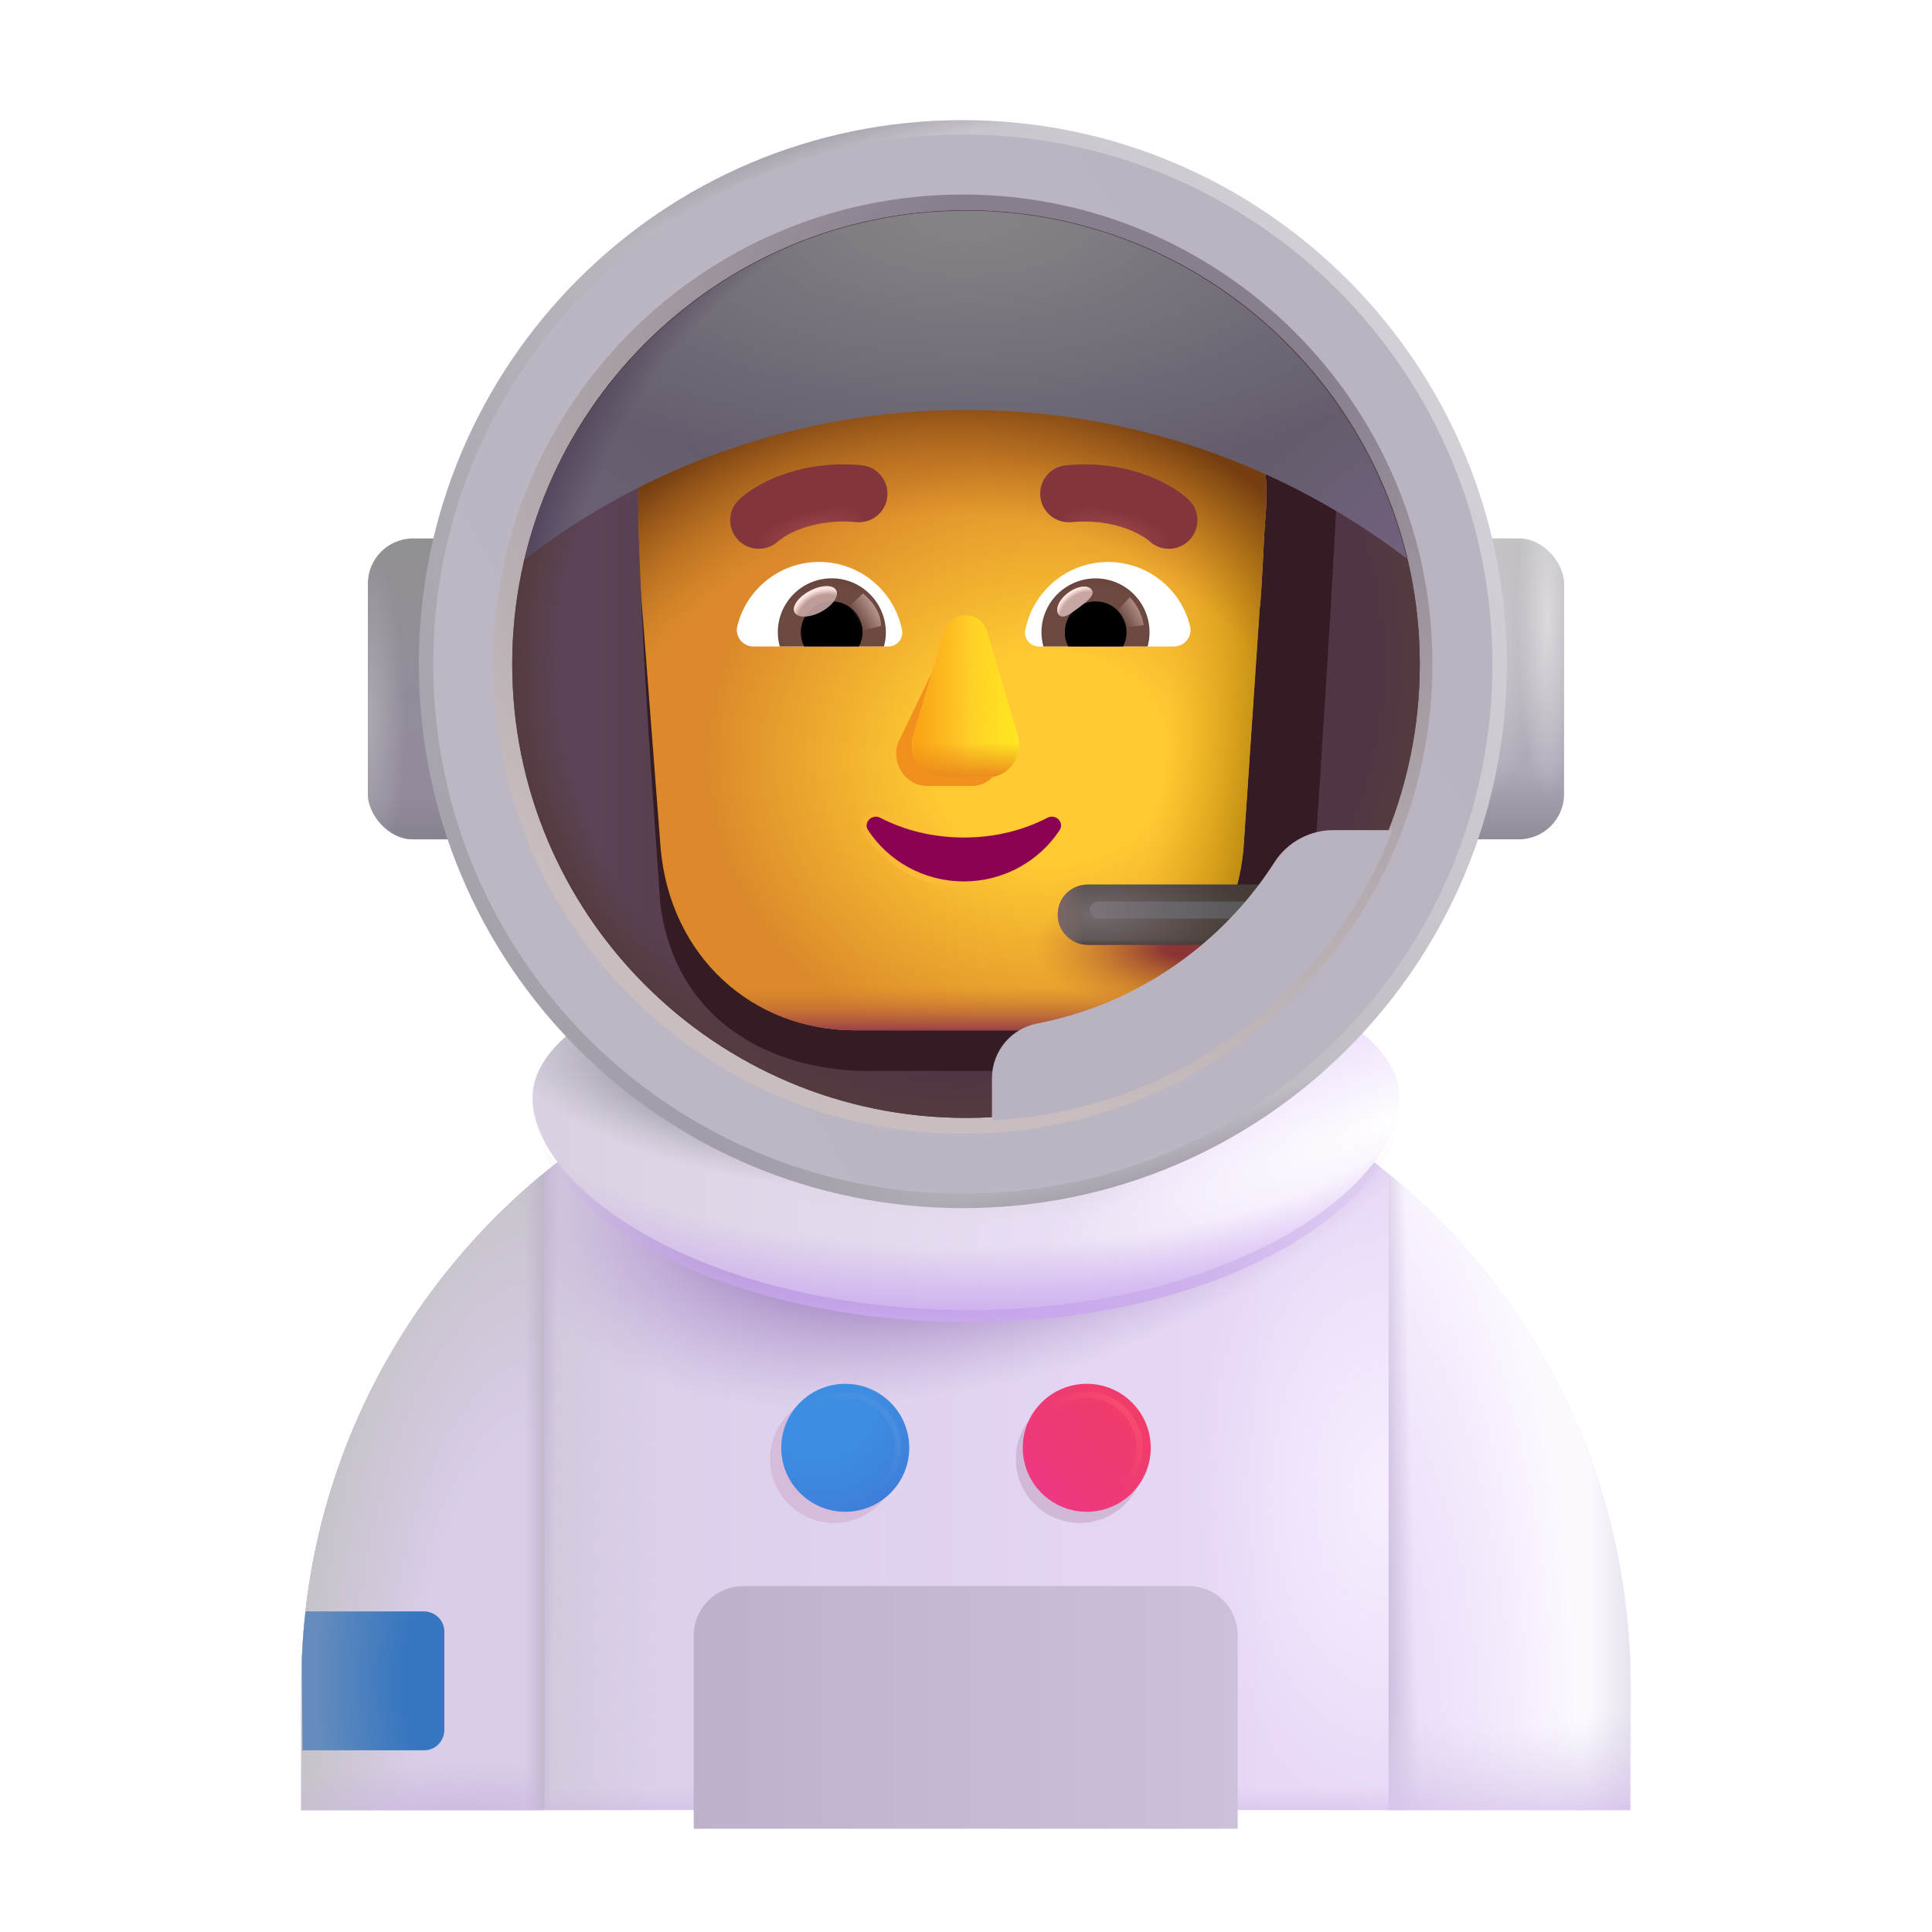 <svg width="32" height="32" viewBox="0 0 32 32" fill="none" xmlns="http://www.w3.org/2000/svg">
<path d="M21.6 18.46H10.39C7.16 20.38 4.99 23.9 4.99 27.93V29.98H27.01V27.93C27.01 23.9 24.84 20.38 21.6 18.46Z" fill="url(#paint0_linear_4002_2530)"/>
<path d="M21.6 18.46H10.39C7.16 20.38 4.99 23.9 4.99 27.93V29.98H27.01V27.93C27.01 23.9 24.84 20.38 21.6 18.46Z" fill="url(#paint1_linear_4002_2530)"/>
<path d="M21.6 18.46H10.39C7.16 20.38 4.99 23.9 4.99 27.93V29.98H27.01V27.93C27.01 23.9 24.84 20.38 21.6 18.46Z" fill="url(#paint2_radial_4002_2530)"/>
<path d="M21.6 18.46H10.39C7.16 20.38 4.99 23.9 4.99 27.93V29.98H27.01V27.93C27.01 23.9 24.84 20.38 21.6 18.46Z" fill="url(#paint3_radial_4002_2530)"/>
<path d="M21.6 18.46H10.39C7.16 20.38 4.99 23.9 4.99 27.93V29.98H27.01V27.93C27.01 23.9 24.84 20.38 21.6 18.46Z" fill="url(#paint4_linear_4002_2530)"/>
<path d="M23 19.44V29.98H27V27.61C26.91 24.32 25.37 21.4 23 19.44Z" fill="#EBDEF9"/>
<path d="M23 19.44V29.98H27V27.61C26.91 24.32 25.37 21.4 23 19.44Z" fill="url(#paint5_radial_4002_2530)"/>
<path d="M23 19.44V29.98H27V27.61C26.91 24.32 25.37 21.4 23 19.44Z" fill="url(#paint6_linear_4002_2530)"/>
<path d="M23 19.44V29.98H27V27.61C26.91 24.32 25.37 21.4 23 19.44Z" fill="url(#paint7_linear_4002_2530)"/>
<path d="M23 19.44V29.98H27V27.61C26.91 24.32 25.37 21.4 23 19.44Z" fill="url(#paint8_radial_4002_2530)"/>
<path d="M9.003 29.98L9.02 29.97V19.421C6.561 21.441 4.99 24.501 4.99 27.93V29.98H9.003Z" fill="#D9CDE8"/>
<path d="M9.003 29.98L9.02 29.97V19.421C6.561 21.441 4.99 24.501 4.99 27.93V29.98H9.003Z" fill="url(#paint9_radial_4002_2530)"/>
<path d="M9.003 29.98L9.02 29.97V19.421C6.561 21.441 4.99 24.501 4.99 27.93V29.98H9.003Z" fill="url(#paint10_linear_4002_2530)"/>
<path d="M9.003 29.98L9.02 29.97V19.421C6.561 21.441 4.99 24.501 4.99 27.93V29.98H9.003Z" fill="url(#paint11_radial_4002_2530)"/>
<g filter="url(#filter0_ii_4002_2530)">
<path d="M19.68 25.97H12.31C11.86 25.97 11.49 26.34 11.49 26.79V29.99H20.5V26.79C20.5 26.33 20.14 25.97 19.68 25.97Z" fill="url(#paint12_linear_4002_2530)"/>
</g>
<g filter="url(#filter1_f_4002_2530)">
<path d="M13.815 25.225C14.4 25.225 14.875 24.75 14.875 24.165C14.875 23.58 14.4 23.105 13.815 23.105C13.23 23.105 12.755 23.58 12.755 24.165C12.755 24.75 13.23 25.225 13.815 25.225Z" fill="#D6BCDB"/>
</g>
<g filter="url(#filter2_f_4002_2530)">
<path d="M17.885 25.225C18.47 25.225 18.945 24.75 18.945 24.165C18.945 23.58 18.47 23.105 17.885 23.105C17.299 23.105 16.825 23.58 16.825 24.165C16.825 24.75 17.299 25.225 17.885 25.225Z" fill="#D1B8D6"/>
</g>
<g filter="url(#filter3_i_4002_2530)">
<path d="M14 25.04C14.585 25.04 15.06 24.565 15.06 23.98C15.06 23.395 14.585 22.92 14 22.92C13.415 22.92 12.94 23.395 12.94 23.98C12.94 24.565 13.415 25.04 14 25.04Z" fill="url(#paint13_radial_4002_2530)"/>
</g>
<g filter="url(#filter4_i_4002_2530)">
<path d="M18 25.04C18.585 25.04 19.06 24.565 19.06 23.98C19.06 23.395 18.585 22.92 18 22.92C17.415 22.92 16.94 23.395 16.94 23.98C16.94 24.565 17.415 25.04 18 25.04Z" fill="url(#paint14_linear_4002_2530)"/>
</g>
<g filter="url(#filter5_f_4002_2530)">
<path d="M18 24.855C18.483 24.855 18.875 24.463 18.875 23.98C18.875 23.497 18.483 23.105 18 23.105C17.517 23.105 17.125 23.497 17.125 23.98C17.125 24.463 17.517 24.855 18 24.855Z" stroke="url(#paint15_linear_4002_2530)" stroke-width="0.1"/>
</g>
<g filter="url(#filter6_f_4002_2530)">
<path d="M14 24.855C14.483 24.855 14.875 24.463 14.875 23.98C14.875 23.497 14.483 23.105 14 23.105C13.517 23.105 13.125 23.497 13.125 23.98C13.125 24.463 13.517 24.855 14 24.855Z" stroke="url(#paint16_linear_4002_2530)" stroke-width="0.1"/>
</g>
<path d="M7.36 28.65V27.03C7.36 26.84 7.21 26.69 7.02 26.69H5.06C5.03 26.95 5.01 27.22 5 27.49L5.01 28.99H7.03C7.21 28.99 7.36 28.84 7.36 28.65Z" fill="url(#paint17_radial_4002_2530)"/>
<g filter="url(#filter7_i_4002_2530)">
<path d="M23.18 18.387C23.18 19.849 20.398 21.902 16 21.902C11.531 21.855 8.82 19.849 8.82 18.387C8.82 16.924 12.035 15.738 16 15.738C19.965 15.738 23.18 16.924 23.18 18.387Z" fill="url(#paint18_linear_4002_2530)"/>
<path d="M23.18 18.387C23.18 19.849 20.398 21.902 16 21.902C11.531 21.855 8.82 19.849 8.82 18.387C8.82 16.924 12.035 15.738 16 15.738C19.965 15.738 23.18 16.924 23.18 18.387Z" fill="url(#paint19_radial_4002_2530)"/>
<path d="M23.18 18.387C23.18 19.849 20.398 21.902 16 21.902C11.531 21.855 8.82 19.849 8.82 18.387C8.82 16.924 12.035 15.738 16 15.738C19.965 15.738 23.18 16.924 23.18 18.387Z" fill="url(#paint20_radial_4002_2530)"/>
</g>
<path d="M23.18 18.387C23.18 19.849 20.398 21.902 16 21.902C11.531 21.855 8.82 19.849 8.82 18.387C8.82 16.924 12.035 15.738 16 15.738C19.965 15.738 23.18 16.924 23.18 18.387Z" fill="url(#paint21_radial_4002_2530)"/>
<path d="M23.18 18.387C23.18 19.849 20.398 21.902 16 21.902C11.531 21.855 8.82 19.849 8.82 18.387C8.82 16.924 12.035 15.738 16 15.738C19.965 15.738 23.18 16.924 23.18 18.387Z" fill="url(#paint22_radial_4002_2530)"/>
<rect x="6.093" y="8.918" width="4.406" height="4.984" rx="0.75" fill="url(#paint23_linear_4002_2530)"/>
<rect x="6.093" y="8.918" width="4.406" height="4.984" rx="0.75" fill="url(#paint24_linear_4002_2530)"/>
<rect x="6.093" y="8.918" width="4.406" height="4.984" rx="0.75" fill="url(#paint25_radial_4002_2530)"/>
<rect x="21.5" y="8.918" width="4.406" height="4.984" rx="0.75" fill="url(#paint26_linear_4002_2530)"/>
<rect x="21.5" y="8.918" width="4.406" height="4.984" rx="0.75" fill="url(#paint27_radial_4002_2530)"/>
<rect x="21.5" y="8.918" width="4.406" height="4.984" rx="0.75" fill="url(#paint28_radial_4002_2530)"/>
<path d="M15.947 1.99C10.967 1.99 6.937 6.02 6.937 11C6.937 15.98 10.967 20.01 15.947 20.01C20.927 20.01 24.957 15.98 24.957 11C24.957 6.02 20.917 1.99 15.947 1.99Z" fill="url(#paint29_linear_4002_2530)"/>
<path d="M15.947 1.99C10.967 1.99 6.937 6.02 6.937 11C6.937 15.98 10.967 20.01 15.947 20.01C20.927 20.01 24.957 15.98 24.957 11C24.957 6.02 20.917 1.99 15.947 1.99Z" fill="url(#paint30_radial_4002_2530)"/>
<path d="M15.947 1.99C10.967 1.99 6.937 6.02 6.937 11C6.937 15.98 10.967 20.01 15.947 20.01C20.927 20.01 24.957 15.98 24.957 11C24.957 6.02 20.917 1.99 15.947 1.99Z" fill="url(#paint31_radial_4002_2530)"/>
<g filter="url(#filter8_f_4002_2530)">
<path d="M15.947 2.228C11.099 2.228 7.176 6.152 7.176 11C7.176 15.848 11.099 19.771 15.947 19.771C20.795 19.771 24.719 15.848 24.719 11C24.719 6.152 20.786 2.228 15.947 2.228Z" fill="url(#paint32_linear_4002_2530)"/>
</g>
<g filter="url(#filter9_f_4002_2530)">
<path d="M15.947 3.222C11.648 3.222 8.169 6.701 8.169 11C8.169 15.299 11.648 18.778 15.947 18.778C20.246 18.778 23.725 15.299 23.725 11C23.725 6.701 20.237 3.222 15.947 3.222Z" fill="url(#paint33_radial_4002_2530)"/>
</g>
<path d="M16 18.516C20.151 18.516 23.516 15.151 23.516 11C23.516 6.849 20.151 3.484 16 3.484C11.849 3.484 8.484 6.849 8.484 11C8.484 15.151 11.849 18.516 16 18.516Z" fill="url(#paint34_linear_4002_2530)"/>
<path d="M16 18.516C20.151 18.516 23.516 15.151 23.516 11C23.516 6.849 20.151 3.484 16 3.484C11.849 3.484 8.484 6.849 8.484 11C8.484 15.151 11.849 18.516 16 18.516Z" fill="url(#paint35_radial_4002_2530)"/>
<g filter="url(#filter10_f_4002_2530)">
<path d="M10.938 14.99C11.229 17.107 13.031 17.738 14.36 17.738H17.385C19.614 17.738 21.497 16.161 21.789 14.044C21.923 12.001 22.057 9.966 22.156 7.925C22.144 7.093 21.459 6.406 20.593 6.372H19.007C17.925 6.372 16.945 5.761 16.5 4.807C16.386 4.533 16.109 4.353 15.803 4.353H14.36C12.268 4.353 10.573 5.993 10.573 8.018C10.573 10.036 10.799 12.967 10.938 14.99Z" fill="#351C24"/>
</g>
<g filter="url(#filter11_i_4002_2530)">
<path d="M10.634 10.042C10.608 9.729 10.576 8.833 10.576 8.603C10.492 5.484 12.323 5.026 15.791 5.026C17.479 5.026 21.318 5.026 20.952 8.656C20.939 8.785 20.898 9.852 20.863 10.097L20.596 14.059C20.436 15.831 19.041 17.065 17.379 17.065H14.161C12.445 17.065 11.104 15.831 10.943 14.059L10.634 10.042Z" fill="url(#paint36_radial_4002_2530)"/>
<path d="M10.634 10.042C10.608 9.729 10.576 8.833 10.576 8.603C10.492 5.484 12.323 5.026 15.791 5.026C17.479 5.026 21.318 5.026 20.952 8.656C20.939 8.785 20.898 9.852 20.863 10.097L20.596 14.059C20.436 15.831 19.041 17.065 17.379 17.065H14.161C12.445 17.065 11.104 15.831 10.943 14.059L10.634 10.042Z" fill="url(#paint37_radial_4002_2530)"/>
<path d="M10.634 10.042C10.608 9.729 10.576 8.833 10.576 8.603C10.492 5.484 12.323 5.026 15.791 5.026C17.479 5.026 21.318 5.026 20.952 8.656C20.939 8.785 20.898 9.852 20.863 10.097L20.596 14.059C20.436 15.831 19.041 17.065 17.379 17.065H14.161C12.445 17.065 11.104 15.831 10.943 14.059L10.634 10.042Z" fill="url(#paint38_radial_4002_2530)"/>
</g>
<path d="M10.634 10.042C10.608 9.729 10.438 8.064 10.438 7.834C10.354 4.715 12.323 5.026 15.791 5.026C17.479 5.026 21.318 5.026 20.952 8.656C20.939 8.785 20.898 9.852 20.863 10.097L20.596 14.059C20.436 15.831 19.041 17.065 17.379 17.065H14.161C12.445 17.065 11.104 15.831 10.943 14.059L10.634 10.042Z" fill="url(#paint39_linear_4002_2530)"/>
<path d="M10.634 10.042C10.608 9.729 10.438 8.064 10.438 7.834C10.354 4.715 12.323 5.026 15.791 5.026C17.479 5.026 21.318 5.026 20.952 8.656C20.939 8.785 20.898 9.852 20.863 10.097L20.596 14.059C20.436 15.831 19.041 17.065 17.379 17.065H14.161C12.445 17.065 11.104 15.831 10.943 14.059L10.634 10.042Z" fill="url(#paint40_radial_4002_2530)"/>
<g filter="url(#filter12_f_4002_2530)">
<path d="M15.688 10.617L14.867 12.318C14.765 12.668 15.01 13.018 15.356 13.018H16.094C16.44 13.018 16.684 12.663 16.582 12.318L16.084 10.617C15.977 10.24 15.8 10.24 15.688 10.617Z" fill="#F1901C"/>
</g>
<g filter="url(#filter13_f_4002_2530)">
<path d="M15.632 10.474L15.129 12.175C15.027 12.525 15.273 12.875 15.621 12.875H16.365C16.713 12.875 16.959 12.519 16.857 12.175L16.354 10.474C16.247 10.097 15.744 10.097 15.632 10.474Z" fill="#FFCC28"/>
<path d="M15.632 10.474L15.129 12.175C15.027 12.525 15.273 12.875 15.621 12.875H16.365C16.713 12.875 16.959 12.519 16.857 12.175L16.354 10.474C16.247 10.097 15.744 10.097 15.632 10.474Z" fill="url(#paint41_linear_4002_2530)"/>
<path d="M15.632 10.474L15.129 12.175C15.027 12.525 15.273 12.875 15.621 12.875H16.365C16.713 12.875 16.959 12.519 16.857 12.175L16.354 10.474C16.247 10.097 15.744 10.097 15.632 10.474Z" fill="url(#paint42_linear_4002_2530)"/>
<path d="M15.632 10.474L15.129 12.175C15.027 12.525 15.273 12.875 15.621 12.875H16.365C16.713 12.875 16.959 12.519 16.857 12.175L16.354 10.474C16.247 10.097 15.744 10.097 15.632 10.474Z" fill="url(#paint43_linear_4002_2530)"/>
</g>
<g filter="url(#filter14_f_4002_2530)">
<path d="M15.964 13.872C15.456 13.872 14.979 13.753 14.578 13.544C14.44 13.474 14.293 13.628 14.38 13.753C14.715 14.261 15.299 14.599 15.964 14.599C16.629 14.599 17.213 14.261 17.549 13.753C17.635 13.623 17.488 13.474 17.35 13.544C16.949 13.753 16.477 13.872 15.964 13.872Z" stroke="url(#paint44_radial_4002_2530)" stroke-width="0.2"/>
</g>
<path d="M15.964 13.872C15.456 13.872 14.979 13.753 14.578 13.544C14.44 13.474 14.293 13.628 14.38 13.753C14.715 14.261 15.299 14.599 15.964 14.599C16.629 14.599 17.213 14.261 17.549 13.753C17.635 13.623 17.488 13.474 17.35 13.544C16.949 13.753 16.477 13.872 15.964 13.872Z" fill="#8C0252"/>
<path d="M18.354 9.308C19.008 9.308 19.56 9.758 19.71 10.367C19.755 10.542 19.621 10.708 19.442 10.708H17.209C17.067 10.708 16.953 10.578 16.982 10.436C17.108 9.795 17.672 9.308 18.354 9.308Z" fill="white"/>
<path d="M18.147 9.58C18.642 9.58 19.04 9.981 19.04 10.473C19.04 10.554 19.028 10.635 19.008 10.708H17.282C17.262 10.631 17.25 10.554 17.25 10.473C17.25 9.981 17.652 9.58 18.147 9.58Z" fill="url(#paint45_radial_4002_2530)"/>
<path d="M17.636 10.473C17.636 10.188 17.863 9.961 18.147 9.961C18.431 9.961 18.659 10.188 18.659 10.473C18.659 10.558 18.638 10.639 18.602 10.708H17.696C17.656 10.639 17.636 10.558 17.636 10.473Z" fill="black"/>
<g filter="url(#filter15_f_4002_2530)">
<path d="M18.081 9.768C18.145 9.853 18.012 9.957 17.861 10.07C17.709 10.183 17.597 10.263 17.534 10.178C17.47 10.093 17.541 9.932 17.692 9.819C17.843 9.706 18.018 9.683 18.081 9.768Z" fill="#C7A7A3"/>
<path d="M18.081 9.768C18.145 9.853 18.012 9.957 17.861 10.07C17.709 10.183 17.597 10.263 17.534 10.178C17.47 10.093 17.541 9.932 17.692 9.819C17.843 9.706 18.018 9.683 18.081 9.768Z" fill="url(#paint46_radial_4002_2530)"/>
</g>
<g filter="url(#filter16_f_4002_2530)">
<path d="M18.942 10.355C18.91 10.124 18.774 9.95 18.711 9.892L18.451 10.177L18.568 10.406L18.942 10.355Z" fill="url(#paint47_linear_4002_2530)"/>
</g>
<path d="M13.569 9.307C12.915 9.307 12.363 9.758 12.213 10.367C12.168 10.541 12.302 10.708 12.481 10.708H14.713C14.856 10.708 14.969 10.578 14.941 10.436C14.815 9.795 14.247 9.307 13.569 9.307Z" fill="white"/>
<path d="M13.776 9.579C13.28 9.579 12.883 9.981 12.883 10.473C12.883 10.554 12.895 10.635 12.915 10.708H14.64C14.661 10.631 14.673 10.554 14.673 10.473C14.669 9.981 14.271 9.579 13.776 9.579Z" fill="url(#paint48_radial_4002_2530)"/>
<path d="M14.287 10.473C14.287 10.188 14.06 9.961 13.776 9.961C13.492 9.961 13.264 10.188 13.264 10.473C13.264 10.558 13.285 10.639 13.321 10.708H14.226C14.263 10.639 14.287 10.558 14.287 10.473Z" fill="black"/>
<g filter="url(#filter17_f_4002_2530)">
<path d="M14.592 10.367C14.592 10.079 14.357 9.887 14.293 9.828L14.005 10.107L14.182 10.469L14.592 10.367Z" fill="url(#paint49_linear_4002_2530)"/>
</g>
<g filter="url(#filter18_f_4002_2530)">
<ellipse cx="13.506" cy="9.961" rx="0.39" ry="0.197" transform="rotate(-27.914 13.506 9.961)" fill="#C7A7A3" fill-opacity="0.9"/>
<ellipse cx="13.506" cy="9.961" rx="0.39" ry="0.197" transform="rotate(-27.914 13.506 9.961)" fill="url(#paint50_radial_4002_2530)"/>
</g>
<g filter="url(#filter19_i_4002_2530)">
<path fill-rule="evenodd" clip-rule="evenodd" d="M17.745 8.397C18.466 8.33 18.928 8.611 19.04 8.715C19.232 8.891 19.531 8.879 19.708 8.687C19.885 8.495 19.873 8.196 19.681 8.019C19.374 7.737 18.648 7.363 17.657 7.456C17.398 7.48 17.206 7.711 17.231 7.971C17.255 8.231 17.485 8.422 17.745 8.397Z" fill="#83353C"/>
<path fill-rule="evenodd" clip-rule="evenodd" d="M17.745 8.397C18.466 8.33 18.928 8.611 19.04 8.715C19.232 8.891 19.531 8.879 19.708 8.687C19.885 8.495 19.873 8.196 19.681 8.019C19.374 7.737 18.648 7.363 17.657 7.456C17.398 7.48 17.206 7.711 17.231 7.971C17.255 8.231 17.485 8.422 17.745 8.397Z" fill="url(#paint51_radial_4002_2530)"/>
</g>
<g filter="url(#filter20_i_4002_2530)">
<path fill-rule="evenodd" clip-rule="evenodd" d="M14.183 8.397C13.462 8.33 13 8.611 12.888 8.715C12.696 8.891 12.397 8.879 12.22 8.687C12.043 8.495 12.055 8.196 12.247 8.019C12.554 7.737 13.28 7.363 14.271 7.456C14.531 7.48 14.722 7.711 14.697 7.971C14.673 8.231 14.443 8.422 14.183 8.397Z" fill="#83353C"/>
<path fill-rule="evenodd" clip-rule="evenodd" d="M14.183 8.397C13.462 8.33 13 8.611 12.888 8.715C12.696 8.891 12.397 8.879 12.22 8.687C12.043 8.495 12.055 8.196 12.247 8.019C12.554 7.737 13.28 7.363 14.271 7.456C14.531 7.48 14.722 7.711 14.697 7.971C14.673 8.231 14.443 8.422 14.183 8.397Z" fill="url(#paint52_radial_4002_2530)"/>
</g>
<g filter="url(#filter21_ii_4002_2530)">
<path d="M16 6.79C18.75 6.79 21.28 7.71 23.3 9.25C22.51 5.95 19.54 3.49 16 3.49C12.46 3.49 9.49 5.95 8.7 9.25C10.72 7.71 13.25 6.79 16 6.79Z" fill="url(#paint53_radial_4002_2530)"/>
<path d="M16 6.79C18.75 6.79 21.28 7.71 23.3 9.25C22.51 5.95 19.54 3.49 16 3.49C12.46 3.49 9.49 5.95 8.7 9.25C10.72 7.71 13.25 6.79 16 6.79Z" fill="url(#paint54_radial_4002_2530)"/>
<path d="M16 6.79C18.75 6.79 21.28 7.71 23.3 9.25C22.51 5.95 19.54 3.49 16 3.49C12.46 3.49 9.49 5.95 8.7 9.25C10.72 7.71 13.25 6.79 16 6.79Z" fill="url(#paint55_radial_4002_2530)"/>
<path d="M16 6.79C18.75 6.79 21.28 7.71 23.3 9.25C22.51 5.95 19.54 3.49 16 3.49C12.46 3.49 9.49 5.95 8.7 9.25C10.72 7.71 13.25 6.79 16 6.79Z" fill="url(#paint56_linear_4002_2530)"/>
</g>
<path d="M18.02 15.65H20.99C21.27 15.65 21.49 15.43 21.49 15.15C21.49 14.87 21.27 14.65 20.99 14.65H18.02C17.74 14.65 17.52 14.87 17.52 15.15C17.52 15.43 17.75 15.65 18.02 15.65Z" fill="url(#paint57_radial_4002_2530)"/>
<path d="M18.02 15.65H20.99C21.27 15.65 21.49 15.43 21.49 15.15C21.49 14.87 21.27 14.65 20.99 14.65H18.02C17.74 14.65 17.52 14.87 17.52 15.15C17.52 15.43 17.75 15.65 18.02 15.65Z" fill="url(#paint58_linear_4002_2530)"/>
<path d="M18.02 15.65H20.99C21.27 15.65 21.49 15.43 21.49 15.15C21.49 14.87 21.27 14.65 20.99 14.65H18.02C17.74 14.65 17.52 14.87 17.52 15.15C17.52 15.43 17.75 15.65 18.02 15.65Z" fill="url(#paint59_linear_4002_2530)"/>
<g filter="url(#filter22_f_4002_2530)">
<rect x="18.047" y="14.933" width="2.844" height="0.281" rx="0.141" fill="url(#paint60_linear_4002_2530)"/>
</g>
<g filter="url(#filter23_i_4002_2530)">
<path d="M23.016 13.7H22.06C21.66 13.69 21.28 13.89 21.06 14.23C20.19 15.59 18.78 16.58 17.14 16.9C16.7 16.98 16.38 17.36 16.38 17.81V18.506C19.414 18.355 21.974 16.405 23.016 13.7Z" fill="#B9B2BF"/>
</g>
<defs>
<filter id="filter0_ii_4002_2530" x="11.34" y="25.97" width="9.31" height="4.17" filterUnits="userSpaceOnUse" color-interpolation-filters="sRGB">
<feFlood flood-opacity="0" result="BackgroundImageFix"/>
<feBlend mode="normal" in="SourceGraphic" in2="BackgroundImageFix" result="shape"/>
<feColorMatrix in="SourceAlpha" type="matrix" values="0 0 0 0 0 0 0 0 0 0 0 0 0 0 0 0 0 0 127 0" result="hardAlpha"/>
<feOffset dx="-0.15" dy="0.15"/>
<feGaussianBlur stdDeviation="0.125"/>
<feComposite in2="hardAlpha" operator="arithmetic" k2="-1" k3="1"/>
<feColorMatrix type="matrix" values="0 0 0 0 0.843 0 0 0 0 0.812 0 0 0 0 0.875 0 0 0 1 0"/>
<feBlend mode="normal" in2="shape" result="effect1_innerShadow_4002_2530"/>
<feColorMatrix in="SourceAlpha" type="matrix" values="0 0 0 0 0 0 0 0 0 0 0 0 0 0 0 0 0 0 127 0" result="hardAlpha"/>
<feOffset dx="0.15" dy="0.15"/>
<feGaussianBlur stdDeviation="0.2"/>
<feComposite in2="hardAlpha" operator="arithmetic" k2="-1" k3="1"/>
<feColorMatrix type="matrix" values="0 0 0 0 0.686 0 0 0 0 0.635 0 0 0 0 0.733 0 0 0 1 0"/>
<feBlend mode="normal" in2="effect1_innerShadow_4002_2530" result="effect2_innerShadow_4002_2530"/>
</filter>
<filter id="filter1_f_4002_2530" x="12.255" y="22.605" width="3.12" height="3.12" filterUnits="userSpaceOnUse" color-interpolation-filters="sRGB">
<feFlood flood-opacity="0" result="BackgroundImageFix"/>
<feBlend mode="normal" in="SourceGraphic" in2="BackgroundImageFix" result="shape"/>
<feGaussianBlur stdDeviation="0.25" result="effect1_foregroundBlur_4002_2530"/>
</filter>
<filter id="filter2_f_4002_2530" x="16.325" y="22.605" width="3.12" height="3.12" filterUnits="userSpaceOnUse" color-interpolation-filters="sRGB">
<feFlood flood-opacity="0" result="BackgroundImageFix"/>
<feBlend mode="normal" in="SourceGraphic" in2="BackgroundImageFix" result="shape"/>
<feGaussianBlur stdDeviation="0.25" result="effect1_foregroundBlur_4002_2530"/>
</filter>
<filter id="filter3_i_4002_2530" x="12.94" y="22.92" width="2.12" height="2.12" filterUnits="userSpaceOnUse" color-interpolation-filters="sRGB">
<feFlood flood-opacity="0" result="BackgroundImageFix"/>
<feBlend mode="normal" in="SourceGraphic" in2="BackgroundImageFix" result="shape"/>
<feColorMatrix in="SourceAlpha" type="matrix" values="0 0 0 0 0 0 0 0 0 0 0 0 0 0 0 0 0 0 127 0" result="hardAlpha"/>
<feOffset/>
<feGaussianBlur stdDeviation="0.125"/>
<feComposite in2="hardAlpha" operator="arithmetic" k2="-1" k3="1"/>
<feColorMatrix type="matrix" values="0 0 0 0 0.294 0 0 0 0 0.498 0 0 0 0 0.847 0 0 0 1 0"/>
<feBlend mode="normal" in2="shape" result="effect1_innerShadow_4002_2530"/>
</filter>
<filter id="filter4_i_4002_2530" x="16.94" y="22.92" width="2.12" height="2.12" filterUnits="userSpaceOnUse" color-interpolation-filters="sRGB">
<feFlood flood-opacity="0" result="BackgroundImageFix"/>
<feBlend mode="normal" in="SourceGraphic" in2="BackgroundImageFix" result="shape"/>
<feColorMatrix in="SourceAlpha" type="matrix" values="0 0 0 0 0 0 0 0 0 0 0 0 0 0 0 0 0 0 127 0" result="hardAlpha"/>
<feOffset/>
<feGaussianBlur stdDeviation="0.125"/>
<feComposite in2="hardAlpha" operator="arithmetic" k2="-1" k3="1"/>
<feColorMatrix type="matrix" values="0 0 0 0 0.882 0 0 0 0 0.18 0 0 0 0 0.38 0 0 0 1 0"/>
<feBlend mode="normal" in2="shape" result="effect1_innerShadow_4002_2530"/>
</filter>
<filter id="filter5_f_4002_2530" x="16.975" y="22.955" width="2.05" height="2.05" filterUnits="userSpaceOnUse" color-interpolation-filters="sRGB">
<feFlood flood-opacity="0" result="BackgroundImageFix"/>
<feBlend mode="normal" in="SourceGraphic" in2="BackgroundImageFix" result="shape"/>
<feGaussianBlur stdDeviation="0.05" result="effect1_foregroundBlur_4002_2530"/>
</filter>
<filter id="filter6_f_4002_2530" x="12.975" y="22.955" width="2.05" height="2.05" filterUnits="userSpaceOnUse" color-interpolation-filters="sRGB">
<feFlood flood-opacity="0" result="BackgroundImageFix"/>
<feBlend mode="normal" in="SourceGraphic" in2="BackgroundImageFix" result="shape"/>
<feGaussianBlur stdDeviation="0.05" result="effect1_foregroundBlur_4002_2530"/>
</filter>
<filter id="filter7_i_4002_2530" x="8.82" y="15.538" width="14.359" height="6.364" filterUnits="userSpaceOnUse" color-interpolation-filters="sRGB">
<feFlood flood-opacity="0" result="BackgroundImageFix"/>
<feBlend mode="normal" in="SourceGraphic" in2="BackgroundImageFix" result="shape"/>
<feColorMatrix in="SourceAlpha" type="matrix" values="0 0 0 0 0 0 0 0 0 0 0 0 0 0 0 0 0 0 127 0" result="hardAlpha"/>
<feOffset dy="-0.2"/>
<feGaussianBlur stdDeviation="0.5"/>
<feComposite in2="hardAlpha" operator="arithmetic" k2="-1" k3="1"/>
<feColorMatrix type="matrix" values="0 0 0 0 0.933 0 0 0 0 0.875 0 0 0 0 0.996 0 0 0 1 0"/>
<feBlend mode="normal" in2="shape" result="effect1_innerShadow_4002_2530"/>
</filter>
<filter id="filter8_f_4002_2530" x="6.926" y="1.978" width="18.043" height="18.043" filterUnits="userSpaceOnUse" color-interpolation-filters="sRGB">
<feFlood flood-opacity="0" result="BackgroundImageFix"/>
<feBlend mode="normal" in="SourceGraphic" in2="BackgroundImageFix" result="shape"/>
<feGaussianBlur stdDeviation="0.125" result="effect1_foregroundBlur_4002_2530"/>
</filter>
<filter id="filter9_f_4002_2530" x="7.869" y="2.922" width="16.155" height="16.155" filterUnits="userSpaceOnUse" color-interpolation-filters="sRGB">
<feFlood flood-opacity="0" result="BackgroundImageFix"/>
<feBlend mode="normal" in="SourceGraphic" in2="BackgroundImageFix" result="shape"/>
<feGaussianBlur stdDeviation="0.15" result="effect1_foregroundBlur_4002_2530"/>
</filter>
<filter id="filter10_f_4002_2530" x="9.073" y="2.853" width="14.583" height="16.385" filterUnits="userSpaceOnUse" color-interpolation-filters="sRGB">
<feFlood flood-opacity="0" result="BackgroundImageFix"/>
<feBlend mode="normal" in="SourceGraphic" in2="BackgroundImageFix" result="shape"/>
<feGaussianBlur stdDeviation="0.75" result="effect1_foregroundBlur_4002_2530"/>
</filter>
<filter id="filter11_i_4002_2530" x="10.573" y="5.026" width="10.403" height="12.039" filterUnits="userSpaceOnUse" color-interpolation-filters="sRGB">
<feFlood flood-opacity="0" result="BackgroundImageFix"/>
<feBlend mode="normal" in="SourceGraphic" in2="BackgroundImageFix" result="shape"/>
<feColorMatrix in="SourceAlpha" type="matrix" values="0 0 0 0 0 0 0 0 0 0 0 0 0 0 0 0 0 0 127 0" result="hardAlpha"/>
<feOffset/>
<feGaussianBlur stdDeviation="1"/>
<feComposite in2="hardAlpha" operator="arithmetic" k2="-1" k3="1"/>
<feColorMatrix type="matrix" values="0 0 0 0 0.6 0 0 0 0 0.298 0 0 0 0 0.157 0 0 0 1 0"/>
<feBlend mode="normal" in2="shape" result="effect1_innerShadow_4002_2530"/>
</filter>
<filter id="filter12_f_4002_2530" x="14.094" y="9.584" width="3.262" height="4.184" filterUnits="userSpaceOnUse" color-interpolation-filters="sRGB">
<feFlood flood-opacity="0" result="BackgroundImageFix"/>
<feBlend mode="normal" in="SourceGraphic" in2="BackgroundImageFix" result="shape"/>
<feGaussianBlur stdDeviation="0.375" result="effect1_foregroundBlur_4002_2530"/>
</filter>
<filter id="filter13_f_4002_2530" x="14.856" y="9.941" width="2.275" height="3.184" filterUnits="userSpaceOnUse" color-interpolation-filters="sRGB">
<feFlood flood-opacity="0" result="BackgroundImageFix"/>
<feBlend mode="normal" in="SourceGraphic" in2="BackgroundImageFix" result="shape"/>
<feGaussianBlur stdDeviation="0.125" result="effect1_foregroundBlur_4002_2530"/>
</filter>
<filter id="filter14_f_4002_2530" x="14.154" y="13.326" width="3.621" height="1.474" filterUnits="userSpaceOnUse" color-interpolation-filters="sRGB">
<feFlood flood-opacity="0" result="BackgroundImageFix"/>
<feBlend mode="normal" in="SourceGraphic" in2="BackgroundImageFix" result="shape"/>
<feGaussianBlur stdDeviation="0.05" result="effect1_foregroundBlur_4002_2530"/>
</filter>
<filter id="filter15_f_4002_2530" x="17.41" y="9.617" width="0.787" height="0.697" filterUnits="userSpaceOnUse" color-interpolation-filters="sRGB">
<feFlood flood-opacity="0" result="BackgroundImageFix"/>
<feBlend mode="normal" in="SourceGraphic" in2="BackgroundImageFix" result="shape"/>
<feGaussianBlur stdDeviation="0.05" result="effect1_foregroundBlur_4002_2530"/>
</filter>
<filter id="filter16_f_4002_2530" x="18.251" y="9.692" width="0.892" height="0.914" filterUnits="userSpaceOnUse" color-interpolation-filters="sRGB">
<feFlood flood-opacity="0" result="BackgroundImageFix"/>
<feBlend mode="normal" in="SourceGraphic" in2="BackgroundImageFix" result="shape"/>
<feGaussianBlur stdDeviation="0.1" result="effect1_foregroundBlur_4002_2530"/>
</filter>
<filter id="filter17_f_4002_2530" x="13.805" y="9.628" width="0.987" height="1.041" filterUnits="userSpaceOnUse" color-interpolation-filters="sRGB">
<feFlood flood-opacity="0" result="BackgroundImageFix"/>
<feBlend mode="normal" in="SourceGraphic" in2="BackgroundImageFix" result="shape"/>
<feGaussianBlur stdDeviation="0.1" result="effect1_foregroundBlur_4002_2530"/>
</filter>
<filter id="filter18_f_4002_2530" x="13.05" y="9.609" width="0.914" height="0.705" filterUnits="userSpaceOnUse" color-interpolation-filters="sRGB">
<feFlood flood-opacity="0" result="BackgroundImageFix"/>
<feBlend mode="normal" in="SourceGraphic" in2="BackgroundImageFix" result="shape"/>
<feGaussianBlur stdDeviation="0.05" result="effect1_foregroundBlur_4002_2530"/>
</filter>
<filter id="filter19_i_4002_2530" x="17.229" y="7.442" width="2.604" height="1.648" filterUnits="userSpaceOnUse" color-interpolation-filters="sRGB">
<feFlood flood-opacity="0" result="BackgroundImageFix"/>
<feBlend mode="normal" in="SourceGraphic" in2="BackgroundImageFix" result="shape"/>
<feColorMatrix in="SourceAlpha" type="matrix" values="0 0 0 0 0 0 0 0 0 0 0 0 0 0 0 0 0 0 127 0" result="hardAlpha"/>
<feOffset dy="0.25"/>
<feGaussianBlur stdDeviation="0.125"/>
<feComposite in2="hardAlpha" operator="arithmetic" k2="-1" k3="1"/>
<feColorMatrix type="matrix" values="0 0 0 0 0.384 0 0 0 0 0.086 0 0 0 0 0.047 0 0 0 1 0"/>
<feBlend mode="normal" in2="shape" result="effect1_innerShadow_4002_2530"/>
</filter>
<filter id="filter20_i_4002_2530" x="12.095" y="7.442" width="2.604" height="1.648" filterUnits="userSpaceOnUse" color-interpolation-filters="sRGB">
<feFlood flood-opacity="0" result="BackgroundImageFix"/>
<feBlend mode="normal" in="SourceGraphic" in2="BackgroundImageFix" result="shape"/>
<feColorMatrix in="SourceAlpha" type="matrix" values="0 0 0 0 0 0 0 0 0 0 0 0 0 0 0 0 0 0 127 0" result="hardAlpha"/>
<feOffset dy="0.25"/>
<feGaussianBlur stdDeviation="0.125"/>
<feComposite in2="hardAlpha" operator="arithmetic" k2="-1" k3="1"/>
<feColorMatrix type="matrix" values="0 0 0 0 0.384 0 0 0 0 0.086 0 0 0 0 0.047 0 0 0 1 0"/>
<feBlend mode="normal" in2="shape" result="effect1_innerShadow_4002_2530"/>
</filter>
<filter id="filter21_ii_4002_2530" x="8.7" y="3.44" width="14.6" height="5.86" filterUnits="userSpaceOnUse" color-interpolation-filters="sRGB">
<feFlood flood-opacity="0" result="BackgroundImageFix"/>
<feBlend mode="normal" in="SourceGraphic" in2="BackgroundImageFix" result="shape"/>
<feColorMatrix in="SourceAlpha" type="matrix" values="0 0 0 0 0 0 0 0 0 0 0 0 0 0 0 0 0 0 127 0" result="hardAlpha"/>
<feOffset dy="-0.05"/>
<feGaussianBlur stdDeviation="0.05"/>
<feComposite in2="hardAlpha" operator="arithmetic" k2="-1" k3="1"/>
<feColorMatrix type="matrix" values="0 0 0 0 0.286 0 0 0 0 0.216 0 0 0 0 0.329 0 0 0 1 0"/>
<feBlend mode="normal" in2="shape" result="effect1_innerShadow_4002_2530"/>
<feColorMatrix in="SourceAlpha" type="matrix" values="0 0 0 0 0 0 0 0 0 0 0 0 0 0 0 0 0 0 127 0" result="hardAlpha"/>
<feOffset dy="0.05"/>
<feGaussianBlur stdDeviation="0.05"/>
<feComposite in2="hardAlpha" operator="arithmetic" k2="-1" k3="1"/>
<feColorMatrix type="matrix" values="0 0 0 0 0.247 0 0 0 0 0.22 0 0 0 0 0.275 0 0 0 1 0"/>
<feBlend mode="normal" in2="effect1_innerShadow_4002_2530" result="effect2_innerShadow_4002_2530"/>
</filter>
<filter id="filter22_f_4002_2530" x="17.797" y="14.683" width="3.344" height="0.781" filterUnits="userSpaceOnUse" color-interpolation-filters="sRGB">
<feFlood flood-opacity="0" result="BackgroundImageFix"/>
<feBlend mode="normal" in="SourceGraphic" in2="BackgroundImageFix" result="shape"/>
<feGaussianBlur stdDeviation="0.125" result="effect1_foregroundBlur_4002_2530"/>
</filter>
<filter id="filter23_i_4002_2530" x="16.38" y="13.7" width="6.686" height="4.857" filterUnits="userSpaceOnUse" color-interpolation-filters="sRGB">
<feFlood flood-opacity="0" result="BackgroundImageFix"/>
<feBlend mode="normal" in="SourceGraphic" in2="BackgroundImageFix" result="shape"/>
<feColorMatrix in="SourceAlpha" type="matrix" values="0 0 0 0 0 0 0 0 0 0 0 0 0 0 0 0 0 0 127 0" result="hardAlpha"/>
<feOffset dx="0.05" dy="0.05"/>
<feGaussianBlur stdDeviation="0.2"/>
<feComposite in2="hardAlpha" operator="arithmetic" k2="-1" k3="1"/>
<feColorMatrix type="matrix" values="0 0 0 0 0.533 0 0 0 0 0.486 0 0 0 0 0.498 0 0 0 1 0"/>
<feBlend mode="normal" in2="shape" result="effect1_innerShadow_4002_2530"/>
</filter>
<linearGradient id="paint0_linear_4002_2530" x1="10.179" y1="30.506" x2="21.429" y2="30.506" gradientUnits="userSpaceOnUse">
<stop offset="0.006" stop-color="#DBCFEA"/>
<stop offset="1" stop-color="#E7D8F7"/>
</linearGradient>
<linearGradient id="paint1_linear_4002_2530" x1="8.688" y1="26.113" x2="10.844" y2="26.144" gradientUnits="userSpaceOnUse">
<stop stop-color="#BAA7D0"/>
<stop offset="0.231" stop-color="#D3CADE"/>
<stop offset="1" stop-color="#D3CADE" stop-opacity="0"/>
</linearGradient>
<radialGradient id="paint2_radial_4002_2530" cx="0" cy="0" r="1" gradientUnits="userSpaceOnUse" gradientTransform="translate(22.929 24.684) rotate(90) scale(5.679 3.214)">
<stop stop-color="#F7EFFF"/>
<stop offset="1" stop-color="#F7EFFF" stop-opacity="0"/>
</radialGradient>
<radialGradient id="paint3_radial_4002_2530" cx="0" cy="0" r="1" gradientUnits="userSpaceOnUse" gradientTransform="translate(16.688 18.46) rotate(161.045) scale(8.36 4.305)">
<stop offset="0.655" stop-color="#B096CB"/>
<stop offset="1" stop-color="#C2B2D7" stop-opacity="0"/>
</radialGradient>
<linearGradient id="paint4_linear_4002_2530" x1="16.594" y1="30.519" x2="16.594" y2="29.613" gradientUnits="userSpaceOnUse">
<stop stop-color="#C9B4E0"/>
<stop offset="1" stop-color="#C9B4E0" stop-opacity="0"/>
</linearGradient>
<radialGradient id="paint5_radial_4002_2530" cx="0" cy="0" r="1" gradientUnits="userSpaceOnUse" gradientTransform="translate(21.844 29.457) scale(4.375 11.876)">
<stop offset="0.336" stop-color="#F6EDFF" stop-opacity="0"/>
<stop offset="1" stop-color="#FDFAFF"/>
</radialGradient>
<linearGradient id="paint6_linear_4002_2530" x1="22.797" y1="26.597" x2="23.438" y2="26.582" gradientUnits="userSpaceOnUse">
<stop offset="0.127" stop-color="#C8B9DA"/>
<stop offset="1" stop-color="#C8B9DA" stop-opacity="0"/>
</linearGradient>
<linearGradient id="paint7_linear_4002_2530" x1="27" y1="29.98" x2="26.281" y2="29.98" gradientUnits="userSpaceOnUse">
<stop stop-color="#E8E4EF"/>
<stop offset="1" stop-color="#E8E4EF" stop-opacity="0"/>
</linearGradient>
<radialGradient id="paint8_radial_4002_2530" cx="0" cy="0" r="1" gradientUnits="userSpaceOnUse" gradientTransform="translate(25 21.796) rotate(90) scale(8.538 7.174)">
<stop offset="0.798" stop-color="#DED6EB" stop-opacity="0"/>
<stop offset="1" stop-color="#D8C5EC"/>
</radialGradient>
<radialGradient id="paint9_radial_4002_2530" cx="0" cy="0" r="1" gradientUnits="userSpaceOnUse" gradientTransform="translate(9.02 28.988) rotate(-180) scale(4.27 10.406)">
<stop offset="0.502" stop-color="#C4C1C5" stop-opacity="0"/>
<stop offset="1" stop-color="#C4C1C5"/>
</radialGradient>
<linearGradient id="paint10_linear_4002_2530" x1="9.07" y1="29.98" x2="8.695" y2="29.98" gradientUnits="userSpaceOnUse">
<stop stop-color="#BBB7C0"/>
<stop offset="1" stop-color="#C1B1D5" stop-opacity="0"/>
</linearGradient>
<radialGradient id="paint11_radial_4002_2530" cx="0" cy="0" r="1" gradientUnits="userSpaceOnUse" gradientTransform="translate(7.625 30.332) rotate(-90) scale(1.156 3.708)">
<stop stop-color="#C9B5DE"/>
<stop offset="1" stop-color="#C9B5DE" stop-opacity="0"/>
</radialGradient>
<linearGradient id="paint12_linear_4002_2530" x1="20.5" y1="29.675" x2="11.49" y2="29.675" gradientUnits="userSpaceOnUse">
<stop stop-color="#CDC0DA"/>
<stop offset="1" stop-color="#BEB1CC"/>
</linearGradient>
<radialGradient id="paint13_radial_4002_2530" cx="0" cy="0" r="1" gradientUnits="userSpaceOnUse" gradientTransform="translate(13.531 23.207) rotate(53.881) scale(2.147)">
<stop offset="0.403" stop-color="#3D8EE2"/>
<stop offset="1" stop-color="#3E7CD9"/>
</radialGradient>
<linearGradient id="paint14_linear_4002_2530" x1="17.344" y1="24.753" x2="18.766" y2="23.347" gradientUnits="userSpaceOnUse">
<stop stop-color="#EE3880"/>
<stop offset="1" stop-color="#F13C6A"/>
</linearGradient>
<linearGradient id="paint15_linear_4002_2530" x1="18.875" y1="23.261" x2="17.383" y2="24.683" gradientUnits="userSpaceOnUse">
<stop stop-color="#FB4F70"/>
<stop offset="0.531" stop-color="#F34B6C" stop-opacity="0"/>
</linearGradient>
<linearGradient id="paint16_linear_4002_2530" x1="14.875" y1="23.261" x2="13.383" y2="24.683" gradientUnits="userSpaceOnUse">
<stop stop-color="#4D90DF"/>
<stop offset="0.531" stop-color="#4D90DF" stop-opacity="0"/>
</linearGradient>
<radialGradient id="paint17_radial_4002_2530" cx="0" cy="0" r="1" gradientUnits="userSpaceOnUse" gradientTransform="translate(7.188 27.84) rotate(-180) scale(1.938 4.977)">
<stop offset="0.274" stop-color="#3776C0"/>
<stop offset="1" stop-color="#648CBC"/>
</radialGradient>
<linearGradient id="paint18_linear_4002_2530" x1="21.612" y1="19.594" x2="8.017" y2="19.594" gradientUnits="userSpaceOnUse">
<stop stop-color="#F0E4FC"/>
<stop offset="1" stop-color="#D8D0E0"/>
</linearGradient>
<radialGradient id="paint19_radial_4002_2530" cx="0" cy="0" r="1" gradientUnits="userSpaceOnUse" gradientTransform="translate(12.633 18.088) rotate(-169.849) scale(4.492 1.667)">
<stop offset="0.5" stop-color="#A59EAC"/>
<stop offset="1" stop-color="#B3B2B5" stop-opacity="0"/>
</radialGradient>
<radialGradient id="paint20_radial_4002_2530" cx="0" cy="0" r="1" gradientUnits="userSpaceOnUse" gradientTransform="translate(22.928 18.82) rotate(158.331) scale(6.039 1.469)">
<stop stop-color="#FFFEFF"/>
<stop offset="1" stop-color="#FFFEFF" stop-opacity="0"/>
</radialGradient>
<radialGradient id="paint21_radial_4002_2530" cx="0" cy="0" r="1" gradientUnits="userSpaceOnUse" gradientTransform="translate(16 18.126) rotate(90) scale(4.094 11.999)">
<stop offset="0.613" stop-color="#C9A7EF" stop-opacity="0"/>
<stop offset="0.943" stop-color="#C9A7EF"/>
</radialGradient>
<radialGradient id="paint22_radial_4002_2530" cx="0" cy="0" r="1" gradientUnits="userSpaceOnUse" gradientTransform="translate(16 19.266) rotate(90) scale(1.014 3.394)">
<stop stop-color="#D7D2DD"/>
<stop offset="1" stop-color="#D7D2DD" stop-opacity="0"/>
</radialGradient>
<linearGradient id="paint23_linear_4002_2530" x1="8.296" y1="8.918" x2="8.296" y2="12.488" gradientUnits="userSpaceOnUse">
<stop stop-color="#919092"/>
<stop offset="1" stop-color="#938B9C"/>
</linearGradient>
<linearGradient id="paint24_linear_4002_2530" x1="7.125" y1="13.902" x2="7.125" y2="13.175" gradientUnits="userSpaceOnUse">
<stop stop-color="#88828E"/>
<stop offset="1" stop-color="#88828E" stop-opacity="0"/>
</linearGradient>
<radialGradient id="paint25_radial_4002_2530" cx="0" cy="0" r="1" gradientUnits="userSpaceOnUse" gradientTransform="translate(6.093 11.894) scale(0.618 2.761)">
<stop stop-color="#ADA9B1"/>
<stop offset="1" stop-color="#ADA9B1" stop-opacity="0"/>
</radialGradient>
<linearGradient id="paint26_linear_4002_2530" x1="25.191" y1="8.918" x2="25.191" y2="14.052" gradientUnits="userSpaceOnUse">
<stop stop-color="#C0BFC0"/>
<stop offset="0.743" stop-color="#AFA9B7"/>
<stop offset="1" stop-color="#8E8895"/>
</linearGradient>
<radialGradient id="paint27_radial_4002_2530" cx="0" cy="0" r="1" gradientUnits="userSpaceOnUse" gradientTransform="translate(24.584 10.628) scale(0.988 2.554)">
<stop stop-color="#CDCAD1"/>
<stop offset="1" stop-color="#CDCAD1" stop-opacity="0"/>
</radialGradient>
<radialGradient id="paint28_radial_4002_2530" cx="0" cy="0" r="1" gradientUnits="userSpaceOnUse" gradientTransform="translate(25.622 10.237) rotate(90) scale(2.946 0.494)">
<stop stop-color="#DCDADE"/>
<stop offset="1" stop-color="#DCDADE" stop-opacity="0"/>
</radialGradient>
<linearGradient id="paint29_linear_4002_2530" x1="23.938" y1="6.425" x2="8.094" y2="15.707" gradientUnits="userSpaceOnUse">
<stop stop-color="#D4D0D7"/>
<stop offset="1" stop-color="#A6A2AB"/>
</linearGradient>
<radialGradient id="paint30_radial_4002_2530" cx="0" cy="0" r="1" gradientUnits="userSpaceOnUse" gradientTransform="translate(15.947 11) rotate(72.208) scale(9.275 14.519)">
<stop offset="0.922" stop-color="#9F98A6" stop-opacity="0"/>
<stop offset="1" stop-color="#9F98A6"/>
</radialGradient>
<radialGradient id="paint31_radial_4002_2530" cx="0" cy="0" r="1" gradientUnits="userSpaceOnUse" gradientTransform="translate(11.844 19.082) rotate(-137.406) scale(5.264 2.325)">
<stop stop-color="#A29CA9"/>
<stop offset="1" stop-color="#A29CA9" stop-opacity="0"/>
</radialGradient>
<linearGradient id="paint32_linear_4002_2530" x1="23.726" y1="6.546" x2="8.302" y2="15.582" gradientUnits="userSpaceOnUse">
<stop stop-color="#BAB4C1"/>
<stop offset="1" stop-color="#BDB7C4"/>
</linearGradient>
<radialGradient id="paint33_radial_4002_2530" cx="0" cy="0" r="1" gradientUnits="userSpaceOnUse" gradientTransform="translate(18.126 6.273) rotate(123.891) scale(12.214)">
<stop offset="0.307" stop-color="#877F8D"/>
<stop offset="1" stop-color="#C8BEBF"/>
</radialGradient>
<linearGradient id="paint34_linear_4002_2530" x1="9.875" y1="12.144" x2="23.344" y2="12.144" gradientUnits="userSpaceOnUse">
<stop stop-color="#5C4355"/>
<stop offset="0.276" stop-color="#503645"/>
</linearGradient>
<radialGradient id="paint35_radial_4002_2530" cx="0" cy="0" r="1" gradientUnits="userSpaceOnUse" gradientTransform="translate(16 11) rotate(5.372) scale(7.549 7.549)">
<stop offset="0.902" stop-color="#543B3E" stop-opacity="0"/>
<stop offset="1" stop-color="#543B3E"/>
</radialGradient>
<radialGradient id="paint36_radial_4002_2530" cx="0" cy="0" r="1" gradientUnits="userSpaceOnUse" gradientTransform="translate(17.382 12.562) rotate(90) scale(5.125 5.719)">
<stop offset="0.34" stop-color="#FFCA32"/>
<stop offset="1" stop-color="#DB892B"/>
</radialGradient>
<radialGradient id="paint37_radial_4002_2530" cx="0" cy="0" r="1" gradientUnits="userSpaceOnUse" gradientTransform="translate(13.426 11.559) rotate(6.158) scale(7.895 13.994)">
<stop offset="0.752" stop-color="#E4AE11" stop-opacity="0"/>
<stop offset="1" stop-color="#A77A09"/>
</radialGradient>
<radialGradient id="paint38_radial_4002_2530" cx="0" cy="0" r="1" gradientUnits="userSpaceOnUse" gradientTransform="translate(15.775 15.508) rotate(-90) scale(9.143 8.756)">
<stop offset="0.764" stop-color="#AC671A" stop-opacity="0"/>
<stop offset="1" stop-color="#753E11"/>
</radialGradient>
<linearGradient id="paint39_linear_4002_2530" x1="15.775" y1="13.771" x2="15.775" y2="17.139" gradientUnits="userSpaceOnUse">
<stop offset="0.761" stop-color="#D27F2D" stop-opacity="0"/>
<stop offset="0.984" stop-color="#973D4A"/>
</linearGradient>
<radialGradient id="paint40_radial_4002_2530" cx="0" cy="0" r="1" gradientUnits="userSpaceOnUse" gradientTransform="translate(19.688 15.701) rotate(-180) scale(2.586 1.122)">
<stop offset="0.148" stop-color="#8A3436"/>
<stop offset="1" stop-color="#C16F2D" stop-opacity="0"/>
</radialGradient>
<linearGradient id="paint41_linear_4002_2530" x1="15.176" y1="11.809" x2="16.063" y2="11.809" gradientUnits="userSpaceOnUse">
<stop stop-color="#FAA416"/>
<stop offset="1" stop-color="#FAA416" stop-opacity="0"/>
</linearGradient>
<linearGradient id="paint42_linear_4002_2530" x1="16.88" y1="12.132" x2="15.91" y2="12.118" gradientUnits="userSpaceOnUse">
<stop stop-color="#FFE721"/>
<stop offset="1" stop-color="#FFE721" stop-opacity="0"/>
</linearGradient>
<linearGradient id="paint43_linear_4002_2530" x1="16.177" y1="12.875" x2="16.177" y2="12.301" gradientUnits="userSpaceOnUse">
<stop stop-color="#EB8A1C"/>
<stop offset="1" stop-color="#EB8A1C" stop-opacity="0"/>
</linearGradient>
<radialGradient id="paint44_radial_4002_2530" cx="0" cy="0" r="1" gradientUnits="userSpaceOnUse" gradientTransform="translate(15.32 14.599) rotate(-38.969) scale(0.751 2.252)">
<stop stop-color="#FFBC38"/>
<stop offset="1" stop-color="#FFBC38" stop-opacity="0"/>
</radialGradient>
<radialGradient id="paint45_radial_4002_2530" cx="0" cy="0" r="1" gradientUnits="userSpaceOnUse" gradientTransform="translate(18.145 10.391) rotate(90) scale(0.904 1.07)">
<stop offset="0.75" stop-color="#6D4942"/>
<stop offset="1" stop-color="#634239"/>
</radialGradient>
<radialGradient id="paint46_radial_4002_2530" cx="0" cy="0" r="1" gradientUnits="userSpaceOnUse" gradientTransform="translate(17.917 10.141) rotate(-127.812) scale(0.379 0.521)">
<stop offset="0.766" stop-color="#FFE6E2" stop-opacity="0"/>
<stop offset="0.966" stop-color="#FFE6E2"/>
</radialGradient>
<linearGradient id="paint47_linear_4002_2530" x1="18.924" y1="10.111" x2="18.61" y2="10.304" gradientUnits="userSpaceOnUse">
<stop stop-color="#B4948D"/>
<stop offset="1" stop-color="#B4948D" stop-opacity="0"/>
</linearGradient>
<radialGradient id="paint48_radial_4002_2530" cx="0" cy="0" r="1" gradientUnits="userSpaceOnUse" gradientTransform="translate(13.778 10.391) rotate(90) scale(0.904 1.07)">
<stop offset="0.75" stop-color="#6D4942"/>
<stop offset="1" stop-color="#634239"/>
</radialGradient>
<linearGradient id="paint49_linear_4002_2530" x1="14.522" y1="10.111" x2="14.208" y2="10.304" gradientUnits="userSpaceOnUse">
<stop stop-color="#B4948D"/>
<stop offset="1" stop-color="#B4948D" stop-opacity="0"/>
</linearGradient>
<radialGradient id="paint50_radial_4002_2530" cx="0" cy="0" r="1" gradientUnits="userSpaceOnUse" gradientTransform="translate(13.491 10.276) rotate(-90.897) scale(0.494 0.594)">
<stop offset="0.766" stop-color="#FFE6E2" stop-opacity="0"/>
<stop offset="0.966" stop-color="#FFE6E2"/>
</radialGradient>
<radialGradient id="paint51_radial_4002_2530" cx="0" cy="0" r="1" gradientUnits="userSpaceOnUse" gradientTransform="translate(18.477 8.56) rotate(104.349) scale(0.347 0.974)">
<stop stop-color="#9E474A"/>
<stop offset="1" stop-color="#9E474A" stop-opacity="0"/>
</radialGradient>
<radialGradient id="paint52_radial_4002_2530" cx="0" cy="0" r="1" gradientUnits="userSpaceOnUse" gradientTransform="translate(13.451 8.56) rotate(75.651) scale(0.347 0.974)">
<stop stop-color="#9E474A"/>
<stop offset="1" stop-color="#9E474A" stop-opacity="0"/>
</radialGradient>
<radialGradient id="paint53_radial_4002_2530" cx="0" cy="0" r="1" gradientUnits="userSpaceOnUse" gradientTransform="translate(16 3.49) rotate(90) scale(4.502 9.158)">
<stop offset="0.09" stop-color="#848286"/>
<stop offset="1" stop-color="#655D6D"/>
</radialGradient>
<radialGradient id="paint54_radial_4002_2530" cx="0" cy="0" r="1" gradientUnits="userSpaceOnUse" gradientTransform="translate(9.328 9.035) rotate(-66.935) scale(2.632 2.584)">
<stop stop-color="#6C6176"/>
<stop offset="1" stop-color="#6C6176" stop-opacity="0"/>
</radialGradient>
<radialGradient id="paint55_radial_4002_2530" cx="0" cy="0" r="1" gradientUnits="userSpaceOnUse" gradientTransform="translate(20.344 12.863) rotate(-147.95) scale(12.72 10.647)">
<stop offset="0.911" stop-color="#493B54" stop-opacity="0"/>
<stop offset="1" stop-color="#493B54"/>
</radialGradient>
<linearGradient id="paint56_linear_4002_2530" x1="23.3" y1="9.394" x2="21.625" y2="7.332" gradientUnits="userSpaceOnUse">
<stop stop-color="#726080"/>
<stop offset="1" stop-color="#726080" stop-opacity="0"/>
</linearGradient>
<radialGradient id="paint57_radial_4002_2530" cx="0" cy="0" r="1" gradientUnits="userSpaceOnUse" gradientTransform="translate(18.172 15.15) scale(3.078 1.259)">
<stop stop-color="#736A6C"/>
<stop offset="0.78" stop-color="#463D38"/>
</radialGradient>
<linearGradient id="paint58_linear_4002_2530" x1="17.586" y1="15.191" x2="17.961" y2="15.191" gradientUnits="userSpaceOnUse">
<stop stop-color="#7A6566"/>
<stop offset="1" stop-color="#7A6566" stop-opacity="0"/>
</linearGradient>
<linearGradient id="paint59_linear_4002_2530" x1="19.234" y1="15.753" x2="19.234" y2="15.558" gradientUnits="userSpaceOnUse">
<stop stop-color="#3D3438"/>
<stop offset="1" stop-color="#3D3438" stop-opacity="0"/>
</linearGradient>
<linearGradient id="paint60_linear_4002_2530" x1="18.216" y1="15.215" x2="20.402" y2="15.215" gradientUnits="userSpaceOnUse">
<stop stop-color="#797278"/>
<stop offset="1" stop-color="#5C595D"/>
</linearGradient>
</defs>
</svg>
